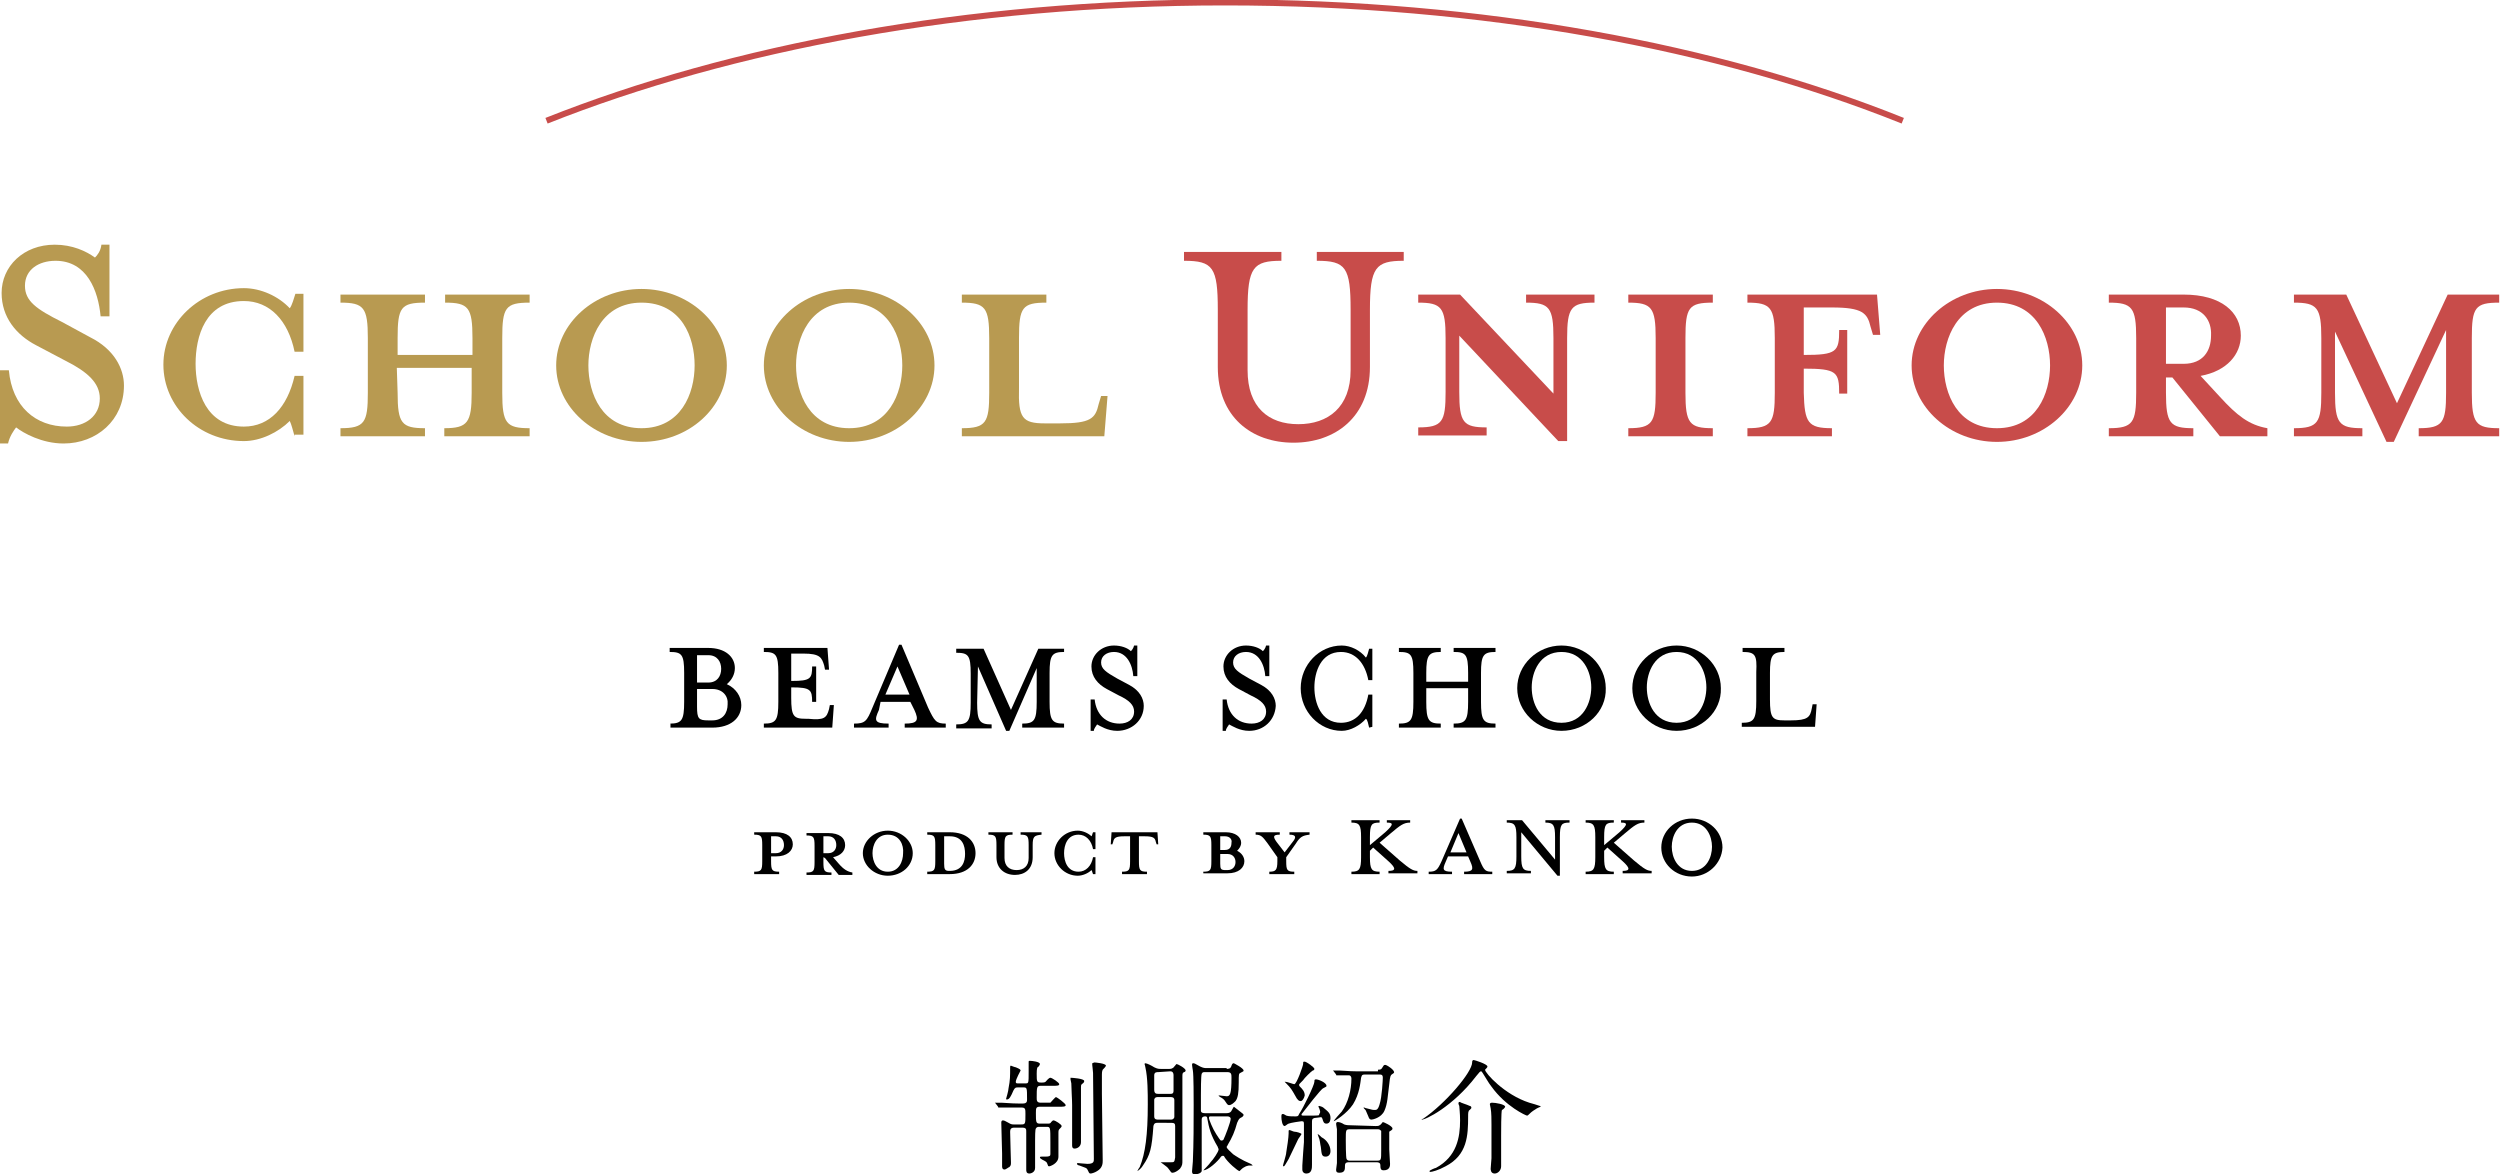 <?xml version="1.0" encoding="utf-8"?>
<!-- Generator: Adobe Illustrator 27.7.0, SVG Export Plug-In . SVG Version: 6.00 Build 0)  -->
<svg version="1.1" id="レイヤー_1" xmlns="http://www.w3.org/2000/svg" xmlns:xlink="http://www.w3.org/1999/xlink" x="0px"
	 y="0px" viewBox="0 0 310.6 145.9" style="enable-background:new 0 0 310.6 145.9;" xml:space="preserve">
<style type="text/css">
	.st0{fill:#B89A51;}
	.st1{fill:#C84C4A;}
	.st2{fill:none;stroke:#C84C4A;stroke-width:0.75;stroke-miterlimit:10;}
</style>
<g>
	<g>
		<path d="M126.5,135.1c-0.3,0-0.4,0-0.6,0.4c-0.3,0.7-0.5,1.1-0.8,1.1c-0.1,0-0.1,0-0.1-0.1c0,0,0.3-1,0.3-1.3
			c0.2-1,0.2-1.5,0.2-2.6c0-0.1,0-0.2,0.1-0.2c0,0,0.5,0.2,0.6,0.2c0.5,0.2,0.6,0.3,0.6,0.4c0,0-0.6,1.1-0.6,1.4
			c0,0.2,0.1,0.2,0.3,0.2h0.9c0.4,0,0.4,0,0.4-1.5c0-0.2,0-0.9,0-1.1c0-0.2,0-0.2,0.2-0.2s1.2,0.1,1.2,0.4c0,0.1-0.2,0.4-0.3,0.4
			c-0.1,0.2-0.1,0.6-0.1,0.8c0,1,0,1.1,0.6,1.1c0.1,0,0.4,0,0.5-0.1s0.4-0.5,0.6-0.5c0.2,0,1.1,0.6,1.1,0.8s-0.3,0.2-0.8,0.2h-1.5
			c-0.5,0-0.5,0.2-0.5,1.5c0,0.3,0,0.6,0.5,0.6h0.5c0.4,0,0.6,0,0.7,0c0.1-0.1,0.6-0.7,0.7-0.7c0.1,0,1.2,0.8,1.2,1
			s-0.3,0.2-0.8,0.2h-2.4c-0.5,0-0.5,0.2-0.5,0.8c0,1.1,0,1.3,0.5,1.3h0.9c0.3,0,0.4,0,0.5-0.2c0.2-0.2,0.2-0.2,0.3-0.2
			c0.2,0,1,0.5,1,0.7c0,0.1-0.1,0.2-0.2,0.3c-0.2,0.2-0.2,0.2-0.2,0.7c0,0.4,0,2.4,0,2.8c0,0.9-1.1,1.2-1.1,1.2
			c-0.1,0-0.2,0-0.2-0.1c-0.1-0.2-0.1-0.4-0.3-0.5c-0.1-0.1-0.7-0.3-0.7-0.5c0-0.1,0.1-0.1,0.2-0.1c0.1,0,0.4,0,0.5,0
			c0.5,0,0.6-0.1,0.6-0.3v-1.5c0-1.9,0-1.9-0.5-1.9h-0.9c-0.1,0-0.3,0-0.4,0.2c-0.1,0.1-0.1,1.1-0.1,1.5c0,1.3,0,2.2,0,2.9
			c0,0.1,0,0.4,0,0.5c0,0.6-0.6,0.7-0.7,0.7c-0.4,0-0.4-0.3-0.4-0.5c0-0.1,0-0.6,0-0.7c0-1.3,0-2.7,0-4c0-0.3,0-0.5-0.5-0.5h-1
			c-0.4,0-0.5,0.2-0.5,0.5c0,0.6,0.1,3.5,0.1,3.8s0,0.4-0.2,0.6c-0.1,0-0.4,0.3-0.6,0.3c-0.3,0-0.3-0.3-0.3-0.4c0-0.2,0-1.3,0-1.6
			c0-0.5-0.1-3.2-0.1-3.8c0-0.1,0-0.3,0.2-0.3s0.3,0.1,0.7,0.3c0.3,0.2,0.5,0.2,0.6,0.2h1c0.5,0,0.5-0.1,0.5-1.3
			c0-0.6,0-0.8-0.5-0.8h-0.6c-0.3,0-1.4,0-1.9,0h-0.3c-0.1,0-0.1,0-0.1-0.1l-0.3-0.4l-0.1-0.1c0,0,0,0,0.1,0s0.6,0,0.7,0
			c0.4,0,1.2,0.1,2.1,0.1h0.6c0.5,0,0.5-0.3,0.5-0.5c0-1.5,0-1.5-0.5-1.5L126.5,135.1L126.5,135.1z M134.7,134.3
			c0,0.1,0,0.2-0.3,0.4c-0.1,0.1-0.1,0.2-0.1,0.4c0,0.4,0,3.2,0,3.9c0,0.5,0,2.5,0,2.9c0,0.5-0.4,0.8-0.8,0.8
			c-0.3,0-0.3-0.3-0.3-0.4c0-0.1,0-0.4,0-0.5c0-0.6,0-4.2,0-4.5c0-0.7-0.1-2.1-0.1-2.7c0-0.1-0.1-0.4-0.1-0.5c0,0,0-0.1,0-0.2
			C133.2,133.9,134.7,134,134.7,134.3z M136,132c0,0,1.4,0.1,1.4,0.4c0,0.1-0.3,0.4-0.4,0.5c-0.1,0.2-0.1,0.5-0.1,0.6
			c0,0.8,0,1.6,0,2.4c0,1.3,0.1,7.1,0.1,8.3c0,0.3,0,0.9-0.7,1.3c-0.3,0.2-0.7,0.3-0.8,0.3c-0.2,0-0.2-0.1-0.4-0.5
			c-0.1-0.2-0.2-0.2-1-0.5c-0.1,0-0.3-0.1-0.3-0.2c0,0,0-0.1,0.1-0.1s1,0.1,1.2,0.1c0.8,0,0.8-0.3,0.8-0.6c0-1.7-0.1-9.2-0.1-10.7
			c0-0.2-0.1-0.9-0.1-1c0,0,0-0.1,0-0.2C135.9,132,136,132,136,132z"/>
		<path d="M143.8,139.5c-0.2,0-0.4,0-0.5,0.4c-0.2,2.8-0.4,3.6-1.3,4.9c-0.3,0.5-0.7,0.7-0.7,0.7s0.2-0.4,0.3-0.5c0.7-1.7,1-4,1-7.8
			c0-1.4,0-3.3-0.3-4.6c0-0.1-0.1-0.4-0.1-0.4c0-0.1,0.1-0.1,0.1-0.1c0.2,0,0.8,0.3,1.1,0.5c0.4,0.2,0.6,0.2,0.8,0.2h1.1
			c0.1,0,0.4,0,0.6-0.3c0.2-0.2,0.2-0.3,0.3-0.3s1.1,0.5,1.1,0.8c0,0.1-0.1,0.2-0.2,0.2c-0.2,0.1-0.2,0.2-0.2,0.6c0,0.7,0,4.4,0,5.3
			c0,1.7,0,2.3,0,3.5c0,0.2,0,1.3,0,1.6c0,0.4,0,0.6-0.3,1c-0.3,0.3-0.7,0.5-0.9,0.5c-0.1,0-0.2,0-0.3-0.2c-0.1-0.1-0.2-0.3-0.4-0.5
			c-0.1-0.1-0.8-0.6-0.8-0.6h0.1c0.2,0,0.9,0,1.1,0c0.5,0,0.5,0,0.6-0.6c0-1,0-1.3,0-3.9c0-0.3-0.1-0.4-0.5-0.4L143.8,139.5
			L143.8,139.5z M145.4,139.1c0.2,0,0.4,0,0.5-0.3c0-0.1,0-1.8,0-2.1c0-0.4-0.3-0.4-0.5-0.4h-1.5c-0.2,0-0.4,0-0.5,0.3v2.1
			c0,0.4,0.3,0.4,0.5,0.4H145.4z M143.9,133.2c-0.2,0-0.5,0-0.5,0.4v1.8c0,0.5,0.3,0.5,0.5,0.5h1.5c0.2,0,0.4,0,0.4-0.4
			c0-0.1,0-1.6,0-1.9c0-0.4-0.2-0.5-0.4-0.5L143.9,133.2L143.9,133.2z M152.4,132.8c0.2,0,0.5,0,0.6-0.4c0.1-0.3,0.2-0.3,0.3-0.3
			c0,0,1.2,0.6,1.2,0.9c0,0.1,0,0.1-0.4,0.3c-0.2,0.1-0.2,0.2-0.2,1.2c0,1.3-0.1,1.9-0.4,2.3c-0.2,0.2-0.5,0.5-0.8,0.5
			c-0.2,0-0.3-0.2-0.5-0.5c-0.1-0.2-0.4-0.4-0.6-0.5c-0.1-0.1-0.2-0.1-0.2-0.2h0.1c0,0,0.8,0.1,0.9,0.1c0.4,0,0.6-0.2,0.6-2.3
			c0-0.4,0-0.7-0.5-0.7h-2.8c-0.2,0-0.3,0-0.4,0.2c-0.1,0.2-0.1,2.3-0.1,2.7c0,0.7,0,1.9,0,1.9c0,0.3,0.4,0.3,0.5,0.3h2.7
			c0.5,0,0.6-0.3,0.6-0.3c0.2-0.4,0.3-0.5,0.3-0.5s0.5,0.4,0.9,0.7c0.1,0.1,0.3,0.2,0.3,0.3c0,0.2-0.2,0.3-0.4,0.4
			c-0.2,0.1-0.3,0.4-0.4,0.6c-0.3,1.1-0.6,1.8-1.2,2.8c0,0.1-0.1,0.1-0.1,0.2c0,0.2,0.5,0.6,0.8,0.9c0.3,0.2,1,0.7,2.2,1.2
			c0,0,0.2,0.1,0.2,0.2s-0.1,0-0.1,0c-0.4,0-0.4,0-0.7,0.1c-0.2,0.1-0.4,0.2-0.6,0.4c-0.1,0.1-0.2,0.2-0.2,0.2
			c-0.2,0-1.5-1.1-1.9-1.8c0-0.1-0.1-0.1-0.2-0.1c-0.1,0-0.2,0.1-0.2,0.1c-0.4,0.6-1.6,1.7-2.2,1.7l0,0c0,0,0.8-0.8,0.9-1
			c0.3-0.3,1-1.3,1-1.6c0-0.1-0.1-0.2-0.1-0.3c-0.9-1.5-1.1-2.4-1.3-3.5c0-0.2-0.1-0.3-0.2-0.3c-0.2,0-0.5,0-0.5,0.4
			c0,0.7,0,4,0,4.7v1.7c-0.1,0.3-0.6,0.4-0.8,0.4c-0.4,0-0.4-0.2-0.4-0.4s0.1-1,0.1-1.2c0.1-2.3,0.1-4.7,0.1-7c0-0.8,0-3.8-0.1-4.3
			c0,0-0.1-0.6-0.1-0.7c0-0.2,0.1-0.2,0.1-0.2c0.2,0,0.2,0,0.9,0.4c0.4,0.2,0.6,0.2,0.8,0.2h2.5V132.8z M150.4,138.7
			c-0.1,0-0.2,0-0.2,0.2s0.5,1.4,0.9,2c0.2,0.3,0.5,0.8,0.6,0.8h0.1c0.1,0,0.2-0.1,0.2-0.1c0.2-0.4,0.9-2.2,0.9-2.6
			c0-0.2-0.2-0.3-0.4-0.3L150.4,138.7L150.4,138.7z"/>
		<path d="M163.9,137.7l-0.1-0.2c0,0,0-0.1,0.1-0.1c0,0,0.4,0.1,0.5,0.2c0.6,0.5,0.9,0.7,0.9,1.3c0,0.1,0,0.7-0.5,0.7
			c-0.3,0-0.4-0.2-0.5-0.6c-0.1-0.2-0.1-0.2-0.2-0.2c-0.1,0-0.6,0.1-0.8,0.1c-0.3,0.1-0.3,0.2-0.3,0.6c0,0.8,0,4.5,0,5.2
			c0,0.4,0,1.1-0.7,1.1c-0.3,0-0.5-0.2-0.5-0.5c0-0.1,0-0.5,0-0.5c0-0.3,0.2-2.9,0.2-2.9c0-0.4,0-1.9,0-2.2s0-0.4-0.3-0.4
			c-0.1,0-1.4,0.2-1.6,0.3c-0.1,0-0.4,0.3-0.5,0.3c-0.3,0-0.4-0.8-0.4-1.1s0-0.4,0.2-0.4c0.1,0,0.4,0.2,0.4,0.2
			c0.3,0.1,0.7,0.1,1.1,0.1c0.3,0,0.4,0,0.5-0.3c0.5-0.7,1.9-3.6,1.9-4c0-0.2,0-0.3,0.2-0.3c0.3,0,1.3,0.4,1.3,0.8
			c0,0.1,0,0.1-0.4,0.3c-0.3,0.1-2.2,2.6-2.6,3.1c-0.1,0.1-0.1,0.1-0.1,0.2c0,0.1,0.1,0.1,0.2,0.1c0.1,0,0.5,0,1,0c1,0,1,0,1-0.2
			C164.1,138.2,164,138,163.9,137.7z M161.7,140.9c0,0-0.3,0.5-0.4,0.6c-0.2,0.4-1,2.1-1.2,2.5c-0.3,0.5-0.5,0.9-0.6,0.9
			s-0.1,0-0.1-0.1s0.4-1.3,0.4-1.6c0.1-0.6,0.3-1.9,0.3-2.4v-0.3c0-0.1,0.1-0.1,0.1-0.1c0.1,0,0.5,0.2,0.6,0.2
			C161.1,140.6,161.7,140.8,161.7,140.9z M161.6,136.8c-0.2,0-0.4-0.1-0.7-0.7c-0.4-0.7-0.5-0.9-1.1-1.5l-0.2-0.2h0.1
			c0.2,0,1,0.3,1.1,0.3c0.3,0,1.1-2.3,1.1-2.5c0-0.3,0-0.3,0.2-0.3s1.2,0.7,1.2,0.9c0,0.1-0.1,0.2-0.2,0.2c-0.2,0.1-1.1,1-1.2,1.2
			c-0.5,0.5-0.5,0.5-0.5,0.6s0.1,0.2,0.1,0.2c0.3,0.3,0.6,0.6,0.6,1.1C162,136.5,161.8,136.8,161.6,136.8z M165.3,143
			c0,0.5-0.3,0.7-0.6,0.7c-0.5,0-0.5-0.3-0.6-1.2c-0.1-0.4-0.1-0.9-0.3-1.3c-0.1-0.3-0.1-0.3-0.1-0.3l0,0c0.1,0,0.4,0.3,0.5,0.4
			C164.8,141.6,165.3,142.3,165.3,143z M171.2,132.9c0.2,0,0.4,0,0.5-0.2c0.2-0.3,0.2-0.4,0.4-0.4s1.1,0.6,1.1,0.9
			c0,0.1,0,0.1-0.3,0.3c-0.1,0.1-0.2,0.1-0.3,1.2c-0.2,1.5-0.2,2.4-0.6,3.3c-0.4,0.9-1.5,1.1-1.6,1.1c-0.2,0-0.3-0.1-0.4-0.4
			c-0.1-0.2-0.2-0.5-0.3-0.7c0-0.1-0.3-0.3-0.3-0.4c0,0,0,0,0.1,0c0,0,0.2,0.1,0.3,0.1c0.7,0.2,0.8,0.2,1,0.2s0.4,0,0.6-0.7
			c0.3-0.9,0.4-3.1,0.4-3.3c0-0.4-0.2-0.4-0.4-0.4h-1.8c-0.3,0-0.4,0-0.5,0.4c-0.1,0.7-0.2,2-1,3.3c-0.8,1.2-2.3,2.1-2.4,2.1l0,0
			c0-0.1,0.8-1,1-1.2c0.8-1.1,1.2-2.7,1.2-4.1c0-0.2-0.1-0.4-0.3-0.4s-1,0-1.2,0h-0.3c-0.1,0-0.1,0-0.1-0.1l-0.3-0.4
			c-0.1-0.1-0.1-0.1-0.1-0.1s0,0,0.1,0s0.6,0,0.7,0c0.4,0,1.2,0.1,2.1,0.1h2.7V132.9z M170.9,139.9c0.2,0,0.4,0,0.5-0.1
			c0.1,0,0.4-0.4,0.4-0.4c0.1,0,1.2,0.5,1.2,0.8c0,0.1,0,0.1-0.1,0.2l-0.3,0.2c0,0.1,0,1.9,0,2.2s0.1,1.6,0.1,1.8s0,0.8-0.8,0.8
			c-0.4,0-0.4-0.3-0.4-0.6c0-0.4-0.3-0.4-0.5-0.4h-3.4c-0.2,0-0.5,0-0.5,0.4c0,0.5,0,0.9-0.7,0.9c-0.4,0-0.4-0.2-0.4-0.4
			c0-0.1,0.1-0.7,0.1-0.8c0-0.7,0-1.7,0-2.4c0-0.6,0-1.1,0-1.8c0-0.1-0.1-0.5-0.1-0.7c0,0,0-0.2,0.2-0.2s0.5,0.1,0.8,0.3
			c0.3,0.1,0.5,0.1,0.7,0.1L170.9,139.9L170.9,139.9z M171.1,144.2c0.5,0,0.5-0.1,0.5-1.3c0-0.2,0-2.2,0-2.4
			c-0.1-0.1-0.2-0.2-0.4-0.2h-3.5c-0.5,0-0.5,0.1-0.5,1.3c0,0.2,0,2.2,0.1,2.4s0.3,0.2,0.4,0.2H171.1z"/>
		<path d="M176.6,139.1c0,0,0.1-0.1,0.2-0.1c2.8-1.9,6.1-5.8,6.1-7c0-0.1,0-0.3,0.2-0.3c0.1,0,1.7,0.5,1.7,0.8
			c0,0.1-0.1,0.2-0.2,0.3l-0.1,0.1c0,0.4,2.4,3.1,5.5,4.1c0.4,0.1,1,0.3,1.3,0.4c0.1,0,0.1,0,0.1,0.1c0,0-0.5,0.2-0.6,0.3
			c-0.5,0.3-0.7,0.5-0.9,0.7c-0.1,0.1-0.1,0.1-0.2,0.1c-0.1,0-2.6-1.1-4.4-3.6c-0.4-0.5-0.7-1.1-1.1-1.7c-0.1-0.1-0.1-0.2-0.2-0.2
			c-0.1,0-0.2,0.1-0.6,0.6C180.5,137.5,177,139.2,176.6,139.1C176.6,139.2,176.6,139.1,176.6,139.1z M182.6,137.4
			c0.1,0,0.2,0.1,0.2,0.2c0,0.1,0,0.1-0.2,0.3c-0.2,0.1-0.2,0.4-0.2,0.8c0,2.4-0.1,4.8-2.8,6.2c-0.9,0.5-1.7,0.7-1.9,0.7
			c0,0-0.1,0-0.1-0.1s0.7-0.4,0.8-0.4c2.6-1.4,3-3.8,3-5.9c0-0.9-0.1-1.6-0.1-1.8c0,0-0.1-0.2-0.1-0.3s0-0.2,0.2-0.2
			C181.4,137,182.2,137.2,182.6,137.4z M187,137.5c0,0.1-0.3,0.4-0.4,0.4c-0.1,0.2-0.1,2.7-0.1,3.2c0,0.3,0,1.3,0,2.6
			c0,0.2,0,1.1,0,1.2c0,0.5-0.4,0.9-0.8,0.9c-0.5,0-0.5-0.5-0.5-0.6c0-0.2,0.1-1.1,0.1-1.3c0-1.1,0-3,0-4.2c0-0.5,0-1.5-0.1-2
			c0-0.1-0.1-0.4-0.1-0.5c0-0.2,0.2-0.2,0.3-0.2C185.8,137,187,137.2,187,137.5z"/>
	</g>
	<g>
		<g>
			<path class="st0" d="M7.9,55.1c-2.7,0-5-1.3-5.9-2c-0.3,0.4-0.8,1.1-1,2H0V46h1.1c0.4,4.5,3.3,7,7.2,7c2.3,0,4.1-1.3,4.1-3.5
				c0-1.9-1.5-3.3-4.3-4.7l-3.6-1.9c-2.5-1.3-4.3-3.5-4.3-6.5c0-3.3,2.7-6,6.6-6c2.2,0,3.9,0.8,5,1.6c0.3-0.3,0.7-0.8,0.8-1.6h1v8.9
				h-1.1c-0.3-3.2-1.7-6.9-5.6-6.9c-2.1,0-3.8,1.1-3.8,3.1c0,1.9,1.4,2.9,4.6,4.5l3.5,1.9c3,1.5,4.2,3.9,4.2,6
				C15.4,52.2,12,55.1,7.9,55.1z"/>
			<path class="st0" d="M36.6,54.2c-0.2-0.7-0.4-1.5-0.6-1.9c-1.4,1.4-3.6,2.5-5.7,2.5c-5.6,0-10-4.3-10-9.5s4.5-9.5,10-9.5
				c2.1,0,4.3,1,5.7,2.5c0.3-0.4,0.5-1.2,0.7-1.8h1v7.2h-1.1c-0.8-3.9-3.1-6.3-6.3-6.3c-4.8,0-6,4.4-6,7.8s1.3,7.8,6,7.8
				c3.2,0,5.4-2.4,6.3-6.3h1.1V54h-1.1V54.2z"/>
			<path class="st0" d="M49.4,48.8c0,3.8,0.5,4.4,3.4,4.4v1H42.3v-1c3,0,3.4-0.7,3.4-4.4V42c0-3.8-0.5-4.4-3.4-4.4v-1h10.5v1
				c-3,0-3.4,0.6-3.4,4.4v2.1h9.3V42c0-3.8-0.5-4.4-3.4-4.4v-1h10.5v1c-3,0-3.4,0.6-3.4,4.4v6.8c0,3.8,0.5,4.4,3.4,4.4v1H55.2v-1
				c2.9,0,3.4-0.7,3.4-4.4v-3.1h-9.3L49.4,48.8L49.4,48.8z"/>
			<path class="st0" d="M79.7,54.9c-5.8,0-10.6-4.3-10.6-9.5s4.8-9.5,10.6-9.5s10.6,4.3,10.6,9.5C90.3,50.6,85.6,54.9,79.7,54.9z
				 M79.7,37.6c-4.9,0-6.6,4.4-6.6,7.8c0,3.5,1.7,7.8,6.6,7.8s6.6-4.3,6.6-7.8C86.3,41.9,84.7,37.6,79.7,37.6z"/>
			<path class="st0" d="M105.5,54.9c-5.8,0-10.6-4.3-10.6-9.5s4.8-9.5,10.6-9.5s10.6,4.3,10.6,9.5S111.3,54.9,105.5,54.9z
				 M105.5,37.6c-4.9,0-6.6,4.4-6.6,7.8c0,3.5,1.7,7.8,6.6,7.8s6.6-4.3,6.6-7.8C112.1,41.9,110.4,37.6,105.5,37.6z"/>
			<path class="st0" d="M129.8,52.6h1.9c3.8,0,4.4-0.6,4.8-2.4l0.3-1h0.8l-0.4,5h-17.7v-1c3,0,3.4-0.7,3.4-4.4V42
				c0-3.8-0.5-4.4-3.4-4.4v-1H130v1c-3,0-3.4,0.6-3.4,4.4v6.2C126.5,51.9,127,52.6,129.8,52.6z"/>
			<path class="st1" d="M161.3,52.7c3.7,0,6.5-2.1,6.5-6.7v-7.5c0-5.3-0.6-6.1-4.2-6.1v-1.1h10.8v1.1c-3.5,0-4.2,0.8-4.2,6.1v7.1
				c0,6.2-4.3,9.4-9.5,9.4s-9.4-3.2-9.4-9.4v-7.1c0-5.3-0.6-6.1-4.2-6.1v-1.1h12.1v1.1c-3.5,0-4.2,0.8-4.2,6.1V46
				C155,50.6,157.6,52.7,161.3,52.7z"/>
			<path class="st1" d="M194.7,42v12.8h-1.1l-12.3-13.1v7c0,3.8,0.5,4.4,3.4,4.4v1h-8.5v-1c3,0,3.4-0.7,3.4-4.4V42
				c0-3.8-0.5-4.4-3.4-4.4v-1h5.2L193,48.9V42c0-3.8-0.5-4.4-3.4-4.4v-1h8.5v1C195.2,37.6,194.7,38.2,194.7,42z"/>
			<path class="st1" d="M202.3,54.2v-1c3,0,3.4-0.7,3.4-4.4V42c0-3.8-0.5-4.4-3.4-4.4v-1h10.5v1c-3,0-3.4,0.6-3.4,4.4v6.8
				c0,3.8,0.5,4.4,3.4,4.4v1H202.3z"/>
			<path class="st1" d="M227.6,53.2v1h-10.5v-1c3,0,3.4-0.7,3.4-4.4V42c0-3.8-0.5-4.4-3.4-4.4v-1h16.1l0.4,5h-0.9l-0.3-1
				c-0.4-1.7-1-2.4-4.8-2.4h-3.5v5.9c4.1,0,4.4-0.4,4.4-3.1h1v7.9h-1c0-2.7-0.3-3.1-4.4-3.1v3C224.2,52.5,224.6,53.2,227.6,53.2z"/>
			<path class="st1" d="M248.1,54.9c-5.8,0-10.6-4.3-10.6-9.5s4.8-9.5,10.6-9.5s10.6,4.3,10.6,9.5S253.9,54.9,248.1,54.9z
				 M248.1,37.6c-4.9,0-6.6,4.4-6.6,7.8c0,3.5,1.7,7.8,6.6,7.8c4.9,0,6.6-4.3,6.6-7.8C254.7,41.9,253,37.6,248.1,37.6z"/>
			<path class="st1" d="M269.1,46.9v1.9c0,3.8,0.5,4.4,3.4,4.4v1H262v-1c3,0,3.4-0.7,3.4-4.4V42c0-3.8-0.5-4.4-3.4-4.4v-1h9.3
				c4.7,0,7.1,2.2,7.1,5.1c0,2.3-1.7,4.4-5,5l2.4,2.6c2.1,2.3,3.6,3.5,5.9,3.9v1h-5.9l-5.9-7.3C269.9,46.9,269.1,46.9,269.1,46.9z
				 M271.3,38.2h-2.2v7h2.2c2.4,0,3.4-1.6,3.4-3.5C274.8,39.8,273.7,38.2,271.3,38.2z"/>
			<path class="st1" d="M300.5,54.2v-1c3,0,3.4-0.7,3.4-4.4V41l-6.5,13.9h-0.9l-6.4-13.7v7.6c0,3.8,0.5,4.4,3.4,4.4v1H285v-1
				c3,0,3.4-0.7,3.4-4.4V42c0-3.8-0.5-4.4-3.4-4.4v-1h6.5l6.3,13.5l6.3-13.5h6.4v1c-3,0-3.4,0.6-3.4,4.4v6.8c0,3.8,0.5,4.4,3.4,4.4
				v1H300.5z"/>
		</g>
	</g>
	<g>
		<g>
			<g>
				<g>
					<path d="M83.2,89.9c1.5,0,1.8-0.4,1.8-2.7v-3.6c0-2.3-0.3-2.6-1.8-2.6v-0.5h2.5H88c2.1,0,3.3,1.1,3.3,2.5c0,0.8-0.4,1.5-1,2
						c1.1,0.5,1.8,1.5,1.8,2.6c0,1.6-1.3,2.8-3.6,2.8h-2.7h-2.5v-0.5H83.2z M88,81.4h-1.4v3.4H88c1.1,0,1.6-0.8,1.6-1.7
						C89.6,82.2,89.1,81.4,88,81.4z M88.5,85.6h-1.9v2.2c0,1.5,0.2,1.7,1.4,1.7h0.5c1.3,0,1.9-0.9,1.9-2
						C90.5,86.5,89.8,85.6,88.5,85.6z"/>
					<path d="M103,88.1l0.1-0.5h0.5l-0.2,2.8h-8.5v-0.5c1.5,0,1.8-0.4,1.8-2.7v-3.6c0-2.3-0.3-2.6-1.8-2.6v-0.5h5h2.9l0.2,2.7h-0.5
						l-0.1-0.5c-0.3-1-0.5-1.5-2.6-1.5h-1.5v3.4h0.1c2.3,0,2.5-0.3,2.5-1.8h0.5v4.4h-0.5c0-1.5-0.2-1.8-2.5-1.8h-0.1v1.3
						c0,2.3,0.3,2.6,1.8,2.6h0.3C102.4,89.5,102.7,89.2,103,88.1z"/>
					<path d="M109.2,88.2c-0.6,1.3-0.6,1.7,1.2,1.7v0.5h-4.3v-0.5c1.4,0,1.6-0.3,2.3-2l3.3-7.8h0.3l3.3,7.8c0.8,1.7,1,2,2.2,2v0.5
						h-5.1v-0.5c1.6,0,1.8-0.4,1.2-1.7l-0.5-1h-3.7L109.2,88.2z M111.5,82.8l-1.5,3.5h3L111.5,82.8z"/>
					<path d="M121.4,87.3c0,2.3,0.3,2.7,1.8,2.7v0.5h-4.4V90c1.5,0,1.8-0.4,1.8-2.7v-3.6c0-2.3-0.3-2.6-1.8-2.6v-0.5h3.4l3.4,7.6
						l3.4-7.6h3.2V81c-1.5,0-1.8,0.4-1.8,2.6v3.6c0,2.3,0.3,2.7,1.8,2.7v0.5H127v-0.5c1.5,0,1.8-0.4,1.8-2.7V83l-3.4,7.8H125l-3.5-8
						L121.4,87.3L121.4,87.3z"/>
					<path d="M138.8,90.8c-1.2,0-2.1-0.6-2.5-0.8c-0.1,0.2-0.4,0.5-0.4,0.8h-0.4v-3.9h0.5c0.2,1.9,1.4,3,3.1,3c1,0,1.8-0.5,1.8-1.5
						c0-0.8-0.6-1.4-1.9-2l-1.5-0.8c-1.1-0.6-1.9-1.5-1.9-2.8c0-1.4,1.2-2.6,2.8-2.6c0.9,0,1.7,0.3,2.1,0.7c0.1-0.1,0.3-0.3,0.4-0.7
						h0.4V84h-0.5c-0.1-1.4-0.8-3-2.4-3c-0.9,0-1.6,0.5-1.6,1.3s0.6,1.2,2,2l1.5,0.8c1.3,0.7,1.8,1.7,1.8,2.6
						C142.1,89.5,140.6,90.8,138.8,90.8z"/>
					<path d="M155.2,90.8c-1.2,0-2.1-0.6-2.5-0.8c-0.1,0.2-0.4,0.5-0.4,0.8h-0.4v-3.9h0.5c0.2,1.9,1.4,3,3.1,3c1,0,1.8-0.5,1.8-1.5
						c0-0.8-0.6-1.4-1.9-2l-1.5-0.8c-1.1-0.6-1.9-1.5-1.9-2.8c0-1.4,1.2-2.6,2.8-2.6c0.9,0,1.7,0.3,2.1,0.7c0.1-0.1,0.3-0.3,0.4-0.7
						h0.4V84h-0.5c-0.1-1.4-0.8-3-2.4-3c-0.9,0-1.6,0.5-1.6,1.3s0.6,1.2,2,2l1.5,0.8c1.3,0.7,1.8,1.7,1.8,2.6
						C158.4,89.5,157,90.8,155.2,90.8z"/>
					<path d="M170.1,90.4c-0.1-0.4-0.2-1-0.4-1.1c-0.7,0.8-1.9,1.5-3,1.5c-2.8,0-5.1-2.4-5.1-5.3s2.3-5.3,5.1-5.3
						c1.1,0,2.3,0.6,3,1.5c0.2-0.2,0.3-0.8,0.4-1.1h0.4v3.9H170c-0.4-2.1-1.6-3.5-3.4-3.5c-2.5,0-3.3,2.5-3.3,4.4s0.8,4.4,3.3,4.4
						c1.8,0,3-1.3,3.4-3.5h0.5v4L170.1,90.4L170.1,90.4z"/>
					<path d="M182.4,84.7v-1.1c0-2.3-0.3-2.6-1.8-2.6v-0.5h5.2V81c-1.5,0-1.8,0.4-1.8,2.6v3.6c0,2.3,0.3,2.7,1.8,2.7v0.5h-5.2v-0.5
						c1.5,0,1.8-0.4,1.8-2.7v-1.7h-5.2v1.7c0,2.3,0.3,2.7,1.8,2.7v0.5h-5.2v-0.5c1.5,0,1.8-0.4,1.8-2.7v-3.6c0-2.3-0.3-2.6-1.8-2.6
						v-0.5h5.2V81c-1.5,0-1.8,0.4-1.8,2.6v1.1H182.4z"/>
					<path d="M194,90.8c-3,0-5.5-2.4-5.5-5.3s2.5-5.3,5.5-5.3s5.5,2.4,5.5,5.3C199.6,88.4,197.1,90.8,194,90.8z M194,81
						c-2.7,0-3.7,2.5-3.7,4.4c0,2,1,4.4,3.7,4.4s3.7-2.5,3.7-4.4S196.7,81,194,81z"/>
					<path d="M208.3,90.8c-3,0-5.5-2.4-5.5-5.3s2.5-5.3,5.5-5.3s5.5,2.4,5.5,5.3C213.9,88.4,211.4,90.8,208.3,90.8z M208.3,81
						c-2.7,0-3.7,2.5-3.7,4.4c0,2,1,4.4,3.7,4.4s3.7-2.5,3.7-4.4S211,81,208.3,81z"/>
					<path d="M216.5,81v-0.5h5.2V81c-1.5,0-1.8,0.4-1.8,2.6v3.3c0,2.3,0.3,2.6,1.8,2.6h0.8c2.1,0,2.4-0.4,2.6-1.5l0.1-0.5h0.5
						l-0.2,2.8h-9.1v-0.5c1.5,0,1.8-0.4,1.8-2.7v-3.6C218.3,81.4,218.1,81,216.5,81z"/>
				</g>
			</g>
			<g>
				<g>
					<g>
						<path d="M96.8,108.3v0.3h-3.1v-0.3c0.9,0,1-0.2,1-1.3v-2c0-1.1-0.1-1.3-1-1.3v-0.3h2.7c1.4,0,2.1,0.6,2.1,1.5
							c0,0.8-0.7,1.5-2.1,1.5h-0.6v0.6C95.8,108.1,95.9,108.3,96.8,108.3z M96.4,103.9h-0.6v2.1h0.6c0.7,0,1-0.5,1-1
							C97.4,104.4,97.1,103.9,96.4,103.9z"/>
						<path d="M102.3,106.5v0.6c0,1.1,0.1,1.3,1,1.3v0.3h-3.1v-0.3c0.9,0,1-0.2,1-1.3v-2c0-1.1-0.1-1.3-1-1.3v-0.3h2.7
							c1.4,0,2.1,0.6,2.1,1.5c0,0.7-0.5,1.3-1.5,1.5l0.7,0.8c0.6,0.7,1.1,1,1.7,1.1v0.3h-1.7l-1.7-2.1L102.3,106.5L102.3,106.5z
							 M102.9,103.9h-0.6v2.1h0.6c0.7,0,1-0.5,1-1C103.9,104.4,103.6,103.9,102.9,103.9z"/>
						<path d="M110.3,108.8c-1.7,0-3.1-1.3-3.1-2.8s1.4-2.8,3.1-2.8s3.1,1.3,3.1,2.8C113.4,107.6,112,108.8,110.3,108.8z
							 M110.3,103.7c-1.4,0-1.9,1.3-1.9,2.3s0.5,2.3,1.9,2.3s1.9-1.3,1.9-2.3C112.3,105,111.8,103.7,110.3,103.7z"/>
						<path d="M115.2,108.3c0.9,0,1-0.2,1-1.3v-2c0-1.1-0.1-1.3-1-1.3v-0.3h2.8c2.2,0,3.2,1.2,3.2,2.6s-1,2.6-3.2,2.6h-2.8V108.3z
							 M118,103.9c-0.1,0-0.7,0-0.7,0v3.4c0,0.7,0.1,0.9,0.6,0.9h0.1c1.6,0,1.9-1.2,1.9-2.1C119.9,105.1,119.6,103.9,118,103.9z"/>
						<path d="M128.3,105v1.5c0,1.5-1,2.2-2.2,2.2c-1.3,0-2.3-0.8-2.3-2.2V105c0-1.1-0.1-1.3-1-1.3v-0.3h3v0.3c-0.9,0-1,0.2-1,1.3
							v1.6c0,1,0.6,1.5,1.5,1.5s1.5-0.5,1.5-1.5V105c0-1.1-0.1-1.3-1-1.3v-0.3h2.6v0.3C128.5,103.8,128.3,103.9,128.3,105z"/>
						<path d="M135.8,108.6c-0.1-0.2-0.1-0.4-0.2-0.5c-0.4,0.4-1.1,0.7-1.7,0.7c-1.6,0-2.9-1.3-2.9-2.8s1.3-2.8,2.9-2.8
							c0.6,0,1.3,0.3,1.7,0.7c0.1-0.1,0.1-0.3,0.2-0.5h0.3v2.1h-0.3c-0.2-1.1-0.9-1.8-1.8-1.8c-1.4,0-1.8,1.3-1.8,2.3
							s0.4,2.3,1.8,2.3c0.9,0,1.6-0.7,1.8-1.8h0.3v2.1L135.8,108.6L135.8,108.6z"/>
						<path d="M139.7,103.9c-1.1,0-1.3,0.2-1.4,0.7l-0.1,0.3H138l0.1-1.5h5.7l0.1,1.5h-0.2l-0.1-0.3c-0.1-0.5-0.3-0.7-1.4-0.7h-0.7
							v3.1c0,1.1,0.1,1.3,1,1.3v0.3h-3.1v-0.3c0.9,0,1-0.2,1-1.3v-3.1H139.7z"/>
						<path d="M149.5,108.3c0.9,0,1-0.2,1-1.3v-2c0-1.1-0.1-1.3-1-1.3v-0.3h2.8c1.2,0,1.9,0.6,1.9,1.3c0,0.4-0.2,0.7-0.5,1
							c0.6,0.3,0.9,0.8,0.9,1.3c0,0.8-0.7,1.5-2.1,1.5h-3L149.5,108.3L149.5,108.3z M152.2,103.9h-0.6v1.7h0.6
							c0.6,0,0.8-0.4,0.8-0.9C153.1,104.3,152.8,103.9,152.2,103.9z M152.5,106.1h-0.9v1.2c0,0.7,0.1,0.8,0.7,0.8h0.2
							c0.7,0,1-0.5,1-1S153.2,106.1,152.5,106.1z"/>
						<path d="M161,104.8l-1.2,1.7v0.5c0,1.1,0.1,1.3,1,1.3v0.3h-3.1v-0.3c0.8,0,1-0.2,1-1.3v-0.5l-1.2-1.7
							c-0.6-0.8-0.8-1.1-1.5-1.1v-0.3h3v0.3c-0.8,0-0.9,0.2-0.4,0.9l1,1.3l1-1.3c0.5-0.6,0.4-0.9-0.4-0.9v-0.3h2.5v0.3
							C161.8,103.8,161.5,104,161,104.8z"/>
						<path d="M170.2,105.7v0.8c0,1.5,0.2,1.8,1.2,1.8v0.3h-3.5v-0.3c1,0,1.2-0.3,1.2-1.8V104c0-1.5-0.2-1.8-1.2-1.8v-0.3h3.5v0.3
							c-1,0-1.2,0.2-1.2,1.8v1l1.9-1.6c1.1-1,1-1.2,0.2-1.2v-0.3h2.9v0.3c-0.8,0-1.2,0.3-2.5,1.4l-1.3,1.1l2.5,2.2
							c1.3,1.1,1.7,1.3,2.2,1.3v0.3h-3.6v-0.3c0.9,0,1-0.3,0-1.2l-1.9-1.7L170.2,105.7z"/>
						<path d="M179.6,107.1c-0.4,0.9-0.4,1.2,0.8,1.2v0.3h-2.9v-0.3c0.9,0,1.1-0.2,1.6-1.3l2.3-5.3h0.2l2.3,5.3
							c0.5,1.2,0.7,1.3,1.5,1.3v0.3h-3.5v-0.3c1.1,0,1.2-0.3,0.8-1.2l-0.3-0.7h-2.5L179.6,107.1z M181.2,103.5l-1,2.4h2L181.2,103.5
							z"/>
						<path d="M187.2,102.2v-0.3h1.9l4.1,4.9V104c0-1.5-0.2-1.8-1.2-1.8v-0.3h3v0.3c-1,0-1.2,0.2-1.2,1.8v4.8h-0.3l-4.5-5.4v3
							c0,1.5,0.2,1.8,1.2,1.8v0.3h-3v-0.3c1,0,1.2-0.3,1.2-1.8V104C188.4,102.5,188.2,102.2,187.2,102.2z"/>
						<path d="M199.3,105.7v0.8c0,1.5,0.2,1.8,1.2,1.8v0.3H197v-0.3c1,0,1.2-0.3,1.2-1.8V104c0-1.5-0.2-1.8-1.2-1.8v-0.3h3.5v0.3
							c-1,0-1.2,0.2-1.2,1.8v1l1.9-1.6c1.1-1,1-1.2,0.2-1.2v-0.3h2.9v0.3c-0.8,0-1.2,0.3-2.5,1.4l-1.3,1.1l2.5,2.2
							c1.3,1.1,1.7,1.3,2.2,1.3v0.3h-3.6v-0.3c0.9,0,1-0.3,0-1.2l-1.9-1.7L199.3,105.7z"/>
						<path d="M210.2,108.9c-2.1,0-3.8-1.6-3.8-3.6s1.7-3.6,3.8-3.6s3.8,1.6,3.8,3.6C213.9,107.3,212.2,108.9,210.2,108.9z
							 M210.2,102.2c-1.8,0-2.5,1.7-2.5,3s0.7,3,2.5,3s2.5-1.7,2.5-3C212.7,103.9,212,102.2,210.2,102.2z"/>
					</g>
				</g>
			</g>
		</g>
	</g>
	<g>
		<path class="st2" d="M236.4,15c-22.9-9.2-52.2-14.7-84.2-14.7S90.8,5.9,67.9,15"/>
	</g>
</g>
</svg>
